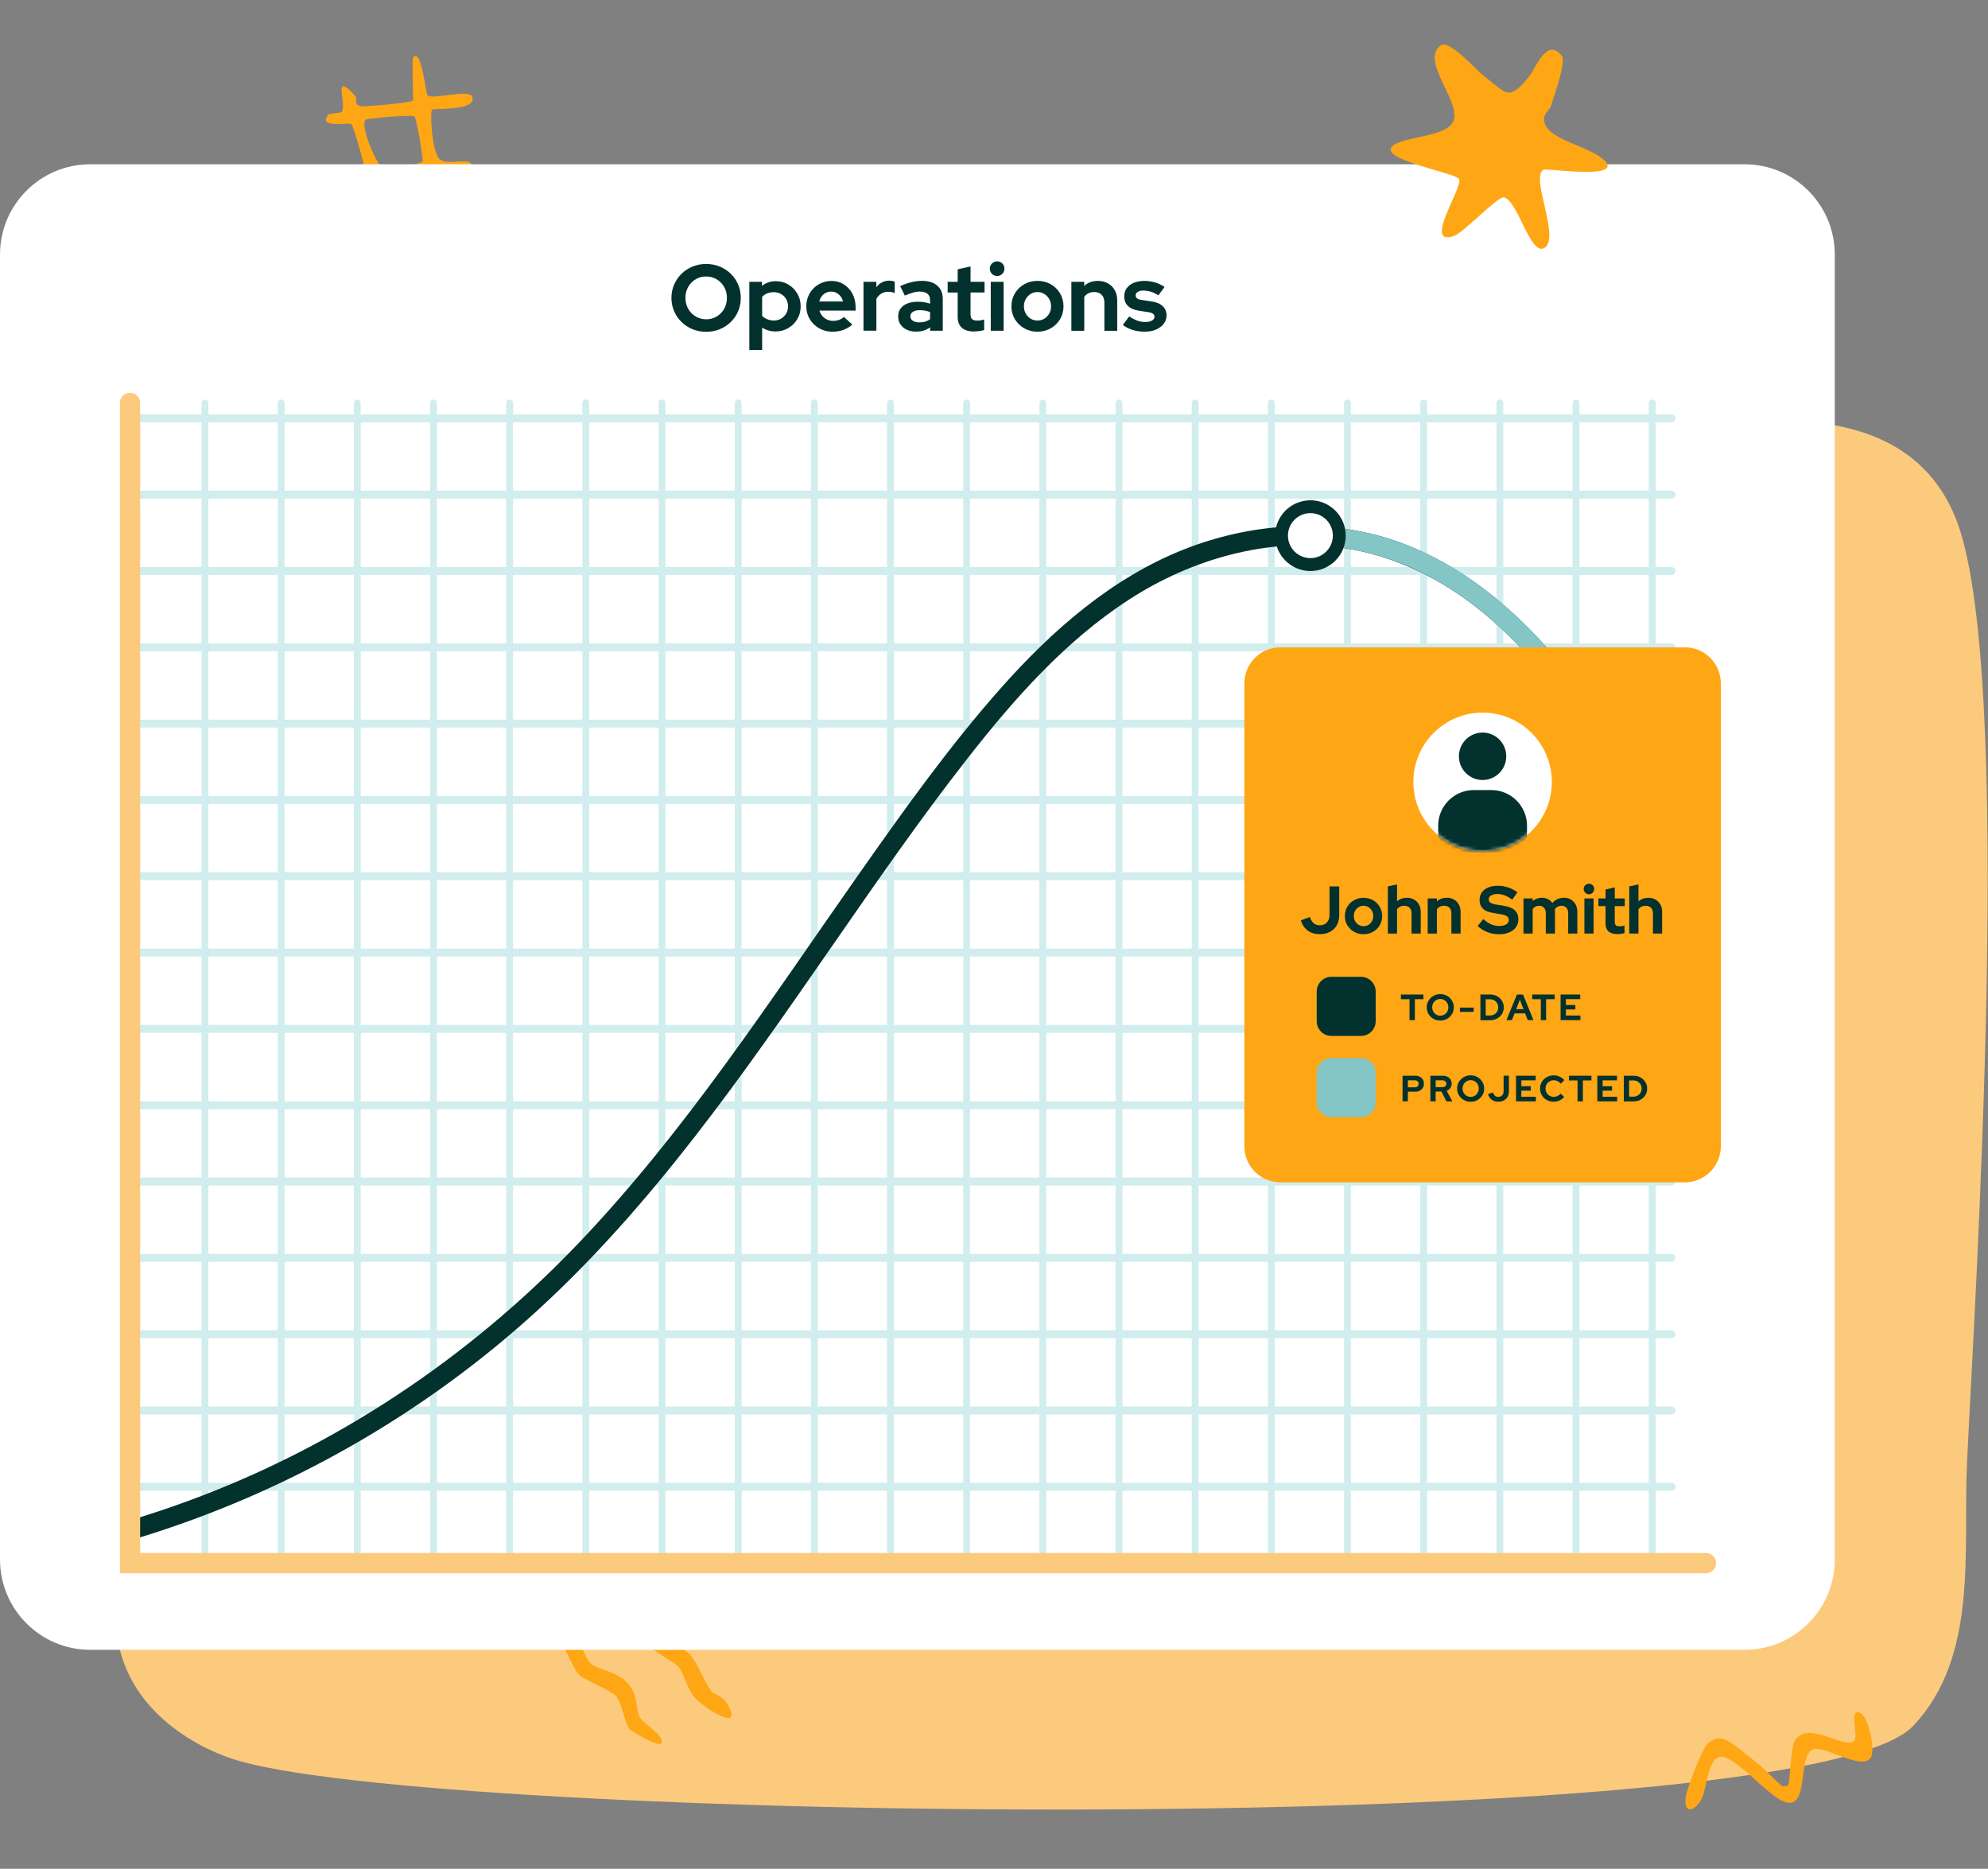 <svg width="549" height="516" viewBox="0 0 549 516" fill="none" xmlns="http://www.w3.org/2000/svg">
<rect x="0" y="0" width="549" height="516" fill="#808080" stroke="none"/>
<g clip-path="url(#clip0_2495_387)">
<path d="M539.86 142.55C526.45 110.5 487.63 114.89 459.2 118.48C410.32 124.66 144.1 317.01 110.81 343.1C-14.12 441.04 41.32 477.99 63.94 485.57C116.82 503.29 498.36 508.31 528.31 476.58C546.44 457.37 542.07 428.5 543.21 403.81C545.07 363.3 556.83 183.06 539.87 142.55H539.86Z" fill="#FCCA7C"/>
<path d="M142.722 436.085C143.063 436.234 145.003 439.097 146.458 440.004C147.913 440.912 149.103 440.092 149.828 440.567C152.059 442.031 153.141 445.985 154.444 447.491C154.797 447.901 156.792 447.749 157.858 449.166C160.121 452.169 160.628 456.199 163.043 459.202C164.457 460.958 171.129 461.42 174 465.551C176.278 468.831 175.425 471.75 176.712 474.185C177.707 476.067 183.173 478.83 182.743 481.2C182.429 482.922 174.216 477.982 173.905 477.498C172.043 474.571 171.948 470.437 170.041 468.237C168.766 466.77 160.649 463.503 159.787 462.328C156.579 457.943 154.233 449.72 150.117 444.769C147.663 441.819 143.278 442.259 141.936 437.53C141.701 436.703 141.456 435.538 142.723 436.095L142.722 436.085Z" fill="#FFA614"/>
<path d="M173.569 442.169C173.92 440.073 178.029 443.574 178.495 444.23C180.013 446.368 179.856 448.046 181.197 450.082C182.88 452.64 189.121 454.956 190.919 457.275C193.037 460.005 194.292 464.126 196.538 467.123C196.998 467.737 199.683 468.125 201.148 470.955C205.286 478.963 193.238 470.782 191.33 468.102C189.614 465.69 189.122 462.567 187.351 460.188C186.457 458.986 179.822 455.86 178.876 453.789C178.092 452.07 173.465 442.797 173.572 442.167L173.569 442.169Z" fill="#FFA614"/>
<path d="M174.935 419.94C174.967 419.987 175.785 419.392 176.028 419.645C178.183 421.897 182.669 424.004 183.718 426.408C183.808 426.613 183.671 430.639 182.761 430.767C182.038 424.462 175.988 426.613 173.261 422.441C171.778 420.169 171.028 417.116 169.725 414.709C169.108 413.568 168.204 414.968 167.484 413.019C165.931 408.805 170.419 410.045 170.717 410.698C171.878 413.242 173.511 417.942 174.933 419.937L174.935 419.94Z" fill="#FFA614"/>
</g>
<path d="M114.095 15.88C116.36 12.914 117.597 25.951 118.056 26.325C119.658 27.635 129.588 24.411 130.422 26.747C131.835 30.706 119.768 29.843 119.327 30.29C118.66 30.961 119.334 42.646 121.571 44.104C124.261 45.858 130 43.027 130.46 46.012C129.229 46.57 123.515 46.419 123.257 46.674C123.056 46.872 123.786 51.447 120.967 51.29C118.997 51.183 119.799 48.931 118.918 48.601C117.77 48.169 108.894 50.027 108.469 50.569C106.965 52.493 116.527 66.669 112.456 68.306C109.02 69.689 105.971 53.516 103.441 52.786C99.722 51.715 88.457 56.766 87.869 53.557C87.79 53.135 87.828 51.34 87.91 51.258C88.379 50.783 100.254 49.473 100.984 48.62C101.465 48.053 97.617 34.736 97.038 34.267C96.365 33.722 87.683 35.583 90.619 31.691C90.893 31.329 94.127 31.219 94.379 30.872C95.867 28.829 91.513 19.159 98.186 26.577C98.841 27.308 97.475 28.782 99.653 29.333C100.357 29.509 114.092 28.404 114.092 27.676C114.092 25.976 113.733 16.353 114.092 15.884L114.095 15.88ZM116.681 44.655C117.008 44.114 114.979 32.592 114.488 32.195C113.727 31.575 101.692 32.68 101.097 33.004C99.039 34.132 104.187 46.214 106.232 47.051C106.729 47.256 116.401 45.112 116.678 44.655H116.681Z" fill="#FFA614"/>
<g clip-path="url(#clip1_2495_387)">
<path d="M75.674 419.883C72.874 426.281 66.73 438.225 62.225 443.48C60.277 445.76 57.121 447.364 57.533 443.123C57.851 439.82 64.576 430.494 66.599 426.901C68.378 423.758 72.471 412.527 75.636 411.814C79.785 410.885 78.025 416.73 77.069 418.775C76.751 419.46 75.777 419.639 75.665 419.883H75.674Z" fill="#FFA614"/>
<path d="M481.784 45.361H24.903C11.149 45.361 0 56.53 0 70.309V430.588C0 444.367 11.149 455.536 24.903 455.536H481.784C495.538 455.536 506.688 444.367 506.688 430.588V70.309C506.688 56.53 495.538 45.361 481.784 45.361Z" fill="white"/>
<path d="M195.001 91.616C193.652 91.616 192.407 91.382 191.245 90.903C190.084 90.425 189.073 89.759 188.202 88.905C187.331 88.051 186.647 87.056 186.16 85.921C185.673 84.786 185.42 83.566 185.42 82.253C185.42 80.939 185.663 79.719 186.16 78.584C186.656 77.449 187.331 76.454 188.202 75.6C189.073 74.747 190.084 74.081 191.245 73.602C192.407 73.124 193.652 72.889 195.001 72.889C196.35 72.889 197.605 73.124 198.766 73.602C199.927 74.081 200.948 74.747 201.819 75.6C202.69 76.454 203.364 77.449 203.851 78.584C204.338 79.719 204.573 80.939 204.573 82.253C204.573 83.566 204.329 84.786 203.851 85.921C203.364 87.056 202.69 88.051 201.819 88.905C200.948 89.759 199.927 90.425 198.766 90.903C197.605 91.382 196.35 91.616 195.001 91.616ZM195.001 88.164C195.825 88.164 196.593 88.013 197.277 87.713C197.97 87.413 198.569 87 199.084 86.465C199.599 85.94 200.012 85.311 200.302 84.589C200.592 83.867 200.742 83.088 200.742 82.253C200.742 81.418 200.592 80.62 200.302 79.907C200.012 79.194 199.599 78.565 199.084 78.04C198.569 77.514 197.96 77.102 197.277 76.792C196.584 76.492 195.825 76.342 195.001 76.342C194.177 76.342 193.437 76.492 192.753 76.792C192.06 77.092 191.461 77.505 190.946 78.04C190.431 78.565 190.018 79.194 189.728 79.907C189.438 80.62 189.288 81.399 189.288 82.225C189.288 83.05 189.438 83.857 189.728 84.579C190.018 85.302 190.431 85.931 190.946 86.456C191.461 86.981 192.069 87.394 192.753 87.704C193.446 88.004 194.195 88.154 195.001 88.154V88.164Z" fill="#03312E"/>
<path d="M206.933 96.617V77.815H210.426V78.931C211.531 78.068 212.805 77.636 214.257 77.636C215.53 77.636 216.692 77.946 217.722 78.575C218.752 79.203 219.586 80.029 220.194 81.08C220.803 82.131 221.112 83.294 221.112 84.598C221.112 85.903 220.803 87.066 220.176 88.117C219.558 89.158 218.715 89.993 217.666 90.603C216.617 91.213 215.437 91.523 214.144 91.523C213.47 91.523 212.824 91.429 212.206 91.251C211.587 91.072 211.007 90.809 210.473 90.462V96.636H206.923L206.933 96.617ZM213.685 88.501C214.425 88.501 215.099 88.332 215.69 87.985C216.289 87.638 216.757 87.169 217.104 86.587C217.45 85.996 217.619 85.33 217.619 84.589C217.619 83.848 217.45 83.172 217.104 82.581C216.757 81.99 216.289 81.521 215.69 81.183C215.09 80.845 214.425 80.676 213.685 80.676C213.03 80.676 212.43 80.789 211.887 80.995C211.344 81.211 210.876 81.54 210.473 81.971V87.235C210.857 87.62 211.325 87.92 211.887 88.154C212.449 88.389 213.048 88.501 213.685 88.501Z" fill="#03312E"/>
<path d="M229.888 91.588C228.539 91.588 227.321 91.279 226.226 90.65C225.13 90.021 224.259 89.186 223.622 88.135C222.985 87.085 222.667 85.893 222.667 84.579C222.667 83.266 222.976 82.084 223.585 81.024C224.193 79.973 225.027 79.128 226.085 78.509C227.134 77.89 228.314 77.571 229.607 77.571C230.899 77.571 232.051 77.89 233.044 78.528C234.037 79.166 234.833 80.029 235.413 81.117C235.994 82.206 236.284 83.444 236.284 84.823V85.762H226.291C226.45 86.296 226.703 86.784 227.059 87.216C227.415 87.648 227.855 87.985 228.38 88.229C228.904 88.473 229.476 88.595 230.075 88.595C230.674 88.595 231.236 88.501 231.742 88.314C232.248 88.126 232.688 87.854 233.053 87.507L235.385 89.637C234.561 90.312 233.709 90.8 232.838 91.119C231.967 91.429 230.983 91.588 229.897 91.588H229.888ZM226.244 83.238H232.791C232.669 82.703 232.454 82.234 232.135 81.821C231.817 81.418 231.433 81.099 230.993 80.864C230.553 80.629 230.066 80.517 229.532 80.517C228.998 80.517 228.483 80.629 228.043 80.855C227.602 81.08 227.228 81.399 226.919 81.802C226.61 82.206 226.385 82.684 226.244 83.238Z" fill="#03312E"/>
<path d="M238.457 91.326V77.815H242.007V79.316C242.438 78.725 242.953 78.275 243.562 77.965C244.17 77.655 244.845 77.496 245.603 77.496C246.259 77.515 246.755 77.618 247.083 77.805V80.921C246.821 80.799 246.54 80.705 246.231 80.648C245.922 80.592 245.603 80.555 245.275 80.555C244.582 80.555 243.955 80.723 243.384 81.071C242.812 81.418 242.353 81.906 242.016 82.553V91.316H238.467L238.457 91.326Z" fill="#03312E"/>
<path d="M252.955 91.56C251.991 91.56 251.138 91.382 250.389 91.025C249.649 90.669 249.069 90.181 248.656 89.562C248.244 88.942 248.038 88.22 248.038 87.413C248.038 86.118 248.525 85.105 249.499 84.392C250.473 83.679 251.813 83.313 253.527 83.313C254.697 83.313 255.802 83.491 256.842 83.857V82.872C256.842 82.093 256.598 81.502 256.121 81.108C255.634 80.714 254.931 80.507 253.995 80.507C253.424 80.507 252.815 80.601 252.159 80.78C251.504 80.958 250.745 81.239 249.883 81.624L248.591 79.006C249.659 78.518 250.679 78.162 251.663 77.918C252.646 77.674 253.62 77.552 254.604 77.552C256.411 77.552 257.825 77.984 258.837 78.866C259.848 79.748 260.354 80.967 260.354 82.562V91.326H256.861V90.368C256.308 90.781 255.709 91.082 255.072 91.279C254.435 91.466 253.733 91.56 252.974 91.56H252.955ZM251.401 87.338C251.401 87.854 251.625 88.267 252.075 88.567C252.524 88.867 253.114 89.017 253.864 89.017C254.454 89.017 254.997 88.942 255.493 88.802C255.99 88.651 256.439 88.436 256.842 88.135V86.165C256.411 85.996 255.962 85.865 255.493 85.781C255.025 85.696 254.529 85.649 253.995 85.649C253.18 85.649 252.553 85.799 252.094 86.1C251.635 86.4 251.41 86.812 251.41 87.329L251.401 87.338Z" fill="#03312E"/>
<path d="M269.027 91.532C267.528 91.532 266.395 91.194 265.627 90.509C264.859 89.825 264.475 88.83 264.475 87.516V80.77H261.703V77.815H264.475V74.362L268.024 73.555V77.805H271.883V80.761H268.024V86.775C268.024 87.394 268.165 87.845 268.436 88.108C268.708 88.38 269.195 88.511 269.888 88.511C270.235 88.511 270.553 88.492 270.834 88.445C271.115 88.398 271.433 88.323 271.78 88.201V91.129C271.415 91.251 270.965 91.344 270.431 91.41C269.898 91.476 269.429 91.513 269.036 91.513L269.027 91.532Z" fill="#03312E"/>
<path d="M275.367 76.21C274.814 76.21 274.337 76.013 273.943 75.61C273.55 75.206 273.344 74.737 273.344 74.184C273.344 73.63 273.541 73.133 273.943 72.748C274.337 72.354 274.814 72.166 275.367 72.166C275.92 72.166 276.416 72.364 276.8 72.748C277.193 73.133 277.381 73.621 277.381 74.184C277.381 74.747 277.184 75.216 276.8 75.61C276.416 76.004 275.929 76.21 275.367 76.21ZM273.606 91.326V77.815H277.156V91.326H273.606Z" fill="#03312E"/>
<path d="M286.503 91.588C285.154 91.588 283.937 91.279 282.85 90.65C281.764 90.031 280.902 89.186 280.265 88.135C279.628 87.085 279.31 85.893 279.31 84.579C279.31 83.266 279.628 82.074 280.256 81.014C280.883 79.954 281.745 79.109 282.841 78.481C283.937 77.862 285.154 77.552 286.503 77.552C287.851 77.552 289.069 77.862 290.165 78.481C291.261 79.1 292.122 79.945 292.75 81.014C293.377 82.074 293.696 83.266 293.696 84.579C293.696 85.893 293.377 87.075 292.75 88.135C292.122 89.196 291.261 90.031 290.174 90.65C289.088 91.269 287.861 91.588 286.503 91.588ZM286.503 88.501C287.205 88.501 287.842 88.332 288.404 87.985C288.966 87.638 289.416 87.169 289.753 86.569C290.09 85.968 290.258 85.311 290.258 84.589C290.258 83.866 290.09 83.181 289.753 82.59C289.416 81.999 288.966 81.53 288.404 81.174C287.842 80.817 287.205 80.639 286.503 80.639C285.8 80.639 285.182 80.817 284.611 81.174C284.04 81.53 283.59 81.999 283.262 82.59C282.935 83.181 282.766 83.848 282.766 84.589C282.766 85.33 282.925 85.978 283.262 86.569C283.59 87.169 284.04 87.638 284.611 87.985C285.182 88.332 285.81 88.501 286.503 88.501Z" fill="#03312E"/>
<path d="M295.868 91.326V77.815H299.418V78.931C300.439 78.012 301.694 77.561 303.202 77.561C304.251 77.561 305.178 77.787 305.983 78.246C306.789 78.706 307.407 79.335 307.856 80.142C308.306 80.949 308.531 81.887 308.531 82.957V91.335H304.981V83.482C304.981 82.6 304.728 81.906 304.232 81.399C303.735 80.892 303.052 80.63 302.19 80.63C301.581 80.63 301.048 80.742 300.589 80.977C300.12 81.211 299.736 81.54 299.427 81.971V91.335H295.878L295.868 91.326Z" fill="#03312E"/>
<path d="M316.267 91.588C315.021 91.588 313.878 91.429 312.82 91.11C311.771 90.791 310.853 90.331 310.076 89.721L311.837 87.366C312.614 87.882 313.363 88.276 314.075 88.53C314.787 88.783 315.499 88.914 316.21 88.914C317.006 88.914 317.634 88.783 318.112 88.511C318.589 88.239 318.823 87.892 318.823 87.46C318.823 87.113 318.692 86.841 318.421 86.634C318.149 86.428 317.728 86.278 317.138 86.193L314.553 85.799C313.204 85.593 312.193 85.152 311.5 84.486C310.806 83.82 310.46 82.947 310.46 81.849C310.46 80.967 310.685 80.207 311.144 79.579C311.603 78.95 312.249 78.453 313.082 78.096C313.916 77.74 314.918 77.561 316.07 77.561C317.053 77.561 318.018 77.702 318.955 77.974C319.891 78.246 320.781 78.678 321.605 79.241L319.9 81.549C319.161 81.08 318.449 80.742 317.774 80.536C317.1 80.329 316.416 80.226 315.733 80.226C315.096 80.226 314.581 80.348 314.197 80.592C313.803 80.836 313.616 81.155 313.616 81.549C313.616 81.915 313.757 82.197 314.028 82.403C314.3 82.609 314.777 82.759 315.452 82.844L318.037 83.238C319.367 83.426 320.378 83.857 321.09 84.523C321.792 85.189 322.148 86.053 322.148 87.103C322.148 87.967 321.886 88.736 321.371 89.402C320.856 90.068 320.153 90.594 319.273 90.988C318.393 91.382 317.381 91.57 316.248 91.57L316.267 91.588Z" fill="#03312E"/>
<path d="M35.571 111.254V431.602" stroke="#D1EDED" stroke-width="1.89" stroke-miterlimit="10" stroke-linecap="round"/>
<path d="M56.606 111.254V431.602" stroke="#D1EDED" stroke-width="1.89" stroke-miterlimit="10" stroke-linecap="round"/>
<path d="M77.641 111.254V431.602" stroke="#D1EDED" stroke-width="1.89" stroke-miterlimit="10" stroke-linecap="round"/>
<path d="M98.676 111.254V431.602" stroke="#D1EDED" stroke-width="1.89" stroke-miterlimit="10" stroke-linecap="round"/>
<path d="M119.711 111.254V431.602" stroke="#D1EDED" stroke-width="1.89" stroke-miterlimit="10" stroke-linecap="round"/>
<path d="M140.746 111.254V431.602" stroke="#D1EDED" stroke-width="1.89" stroke-miterlimit="10" stroke-linecap="round"/>
<path d="M161.781 111.254V431.602" stroke="#D1EDED" stroke-width="1.89" stroke-miterlimit="10" stroke-linecap="round"/>
<path d="M182.816 111.254V431.602" stroke="#D1EDED" stroke-width="1.89" stroke-miterlimit="10" stroke-linecap="round"/>
<path d="M203.852 111.254V431.602" stroke="#D1EDED" stroke-width="1.89" stroke-miterlimit="10" stroke-linecap="round"/>
<path d="M224.886 111.254V431.602" stroke="#D1EDED" stroke-width="1.89" stroke-miterlimit="10" stroke-linecap="round"/>
<path d="M245.912 111.254V431.602" stroke="#D1EDED" stroke-width="1.89" stroke-miterlimit="10" stroke-linecap="round"/>
<path d="M266.947 111.254V431.602" stroke="#D1EDED" stroke-width="1.89" stroke-miterlimit="10" stroke-linecap="round"/>
<path d="M287.982 111.254V431.602" stroke="#D1EDED" stroke-width="1.89" stroke-miterlimit="10" stroke-linecap="round"/>
<path d="M309.018 111.254V431.602" stroke="#D1EDED" stroke-width="1.89" stroke-miterlimit="10" stroke-linecap="round"/>
<path d="M330.053 111.254V431.602" stroke="#D1EDED" stroke-width="1.89" stroke-miterlimit="10" stroke-linecap="round"/>
<path d="M351.088 111.254V431.602" stroke="#D1EDED" stroke-width="1.89" stroke-miterlimit="10" stroke-linecap="round"/>
<path d="M372.123 111.254V431.602" stroke="#D1EDED" stroke-width="1.89" stroke-miterlimit="10" stroke-linecap="round"/>
<path d="M393.158 111.254V431.602" stroke="#D1EDED" stroke-width="1.89" stroke-miterlimit="10" stroke-linecap="round"/>
<path d="M414.193 111.254V431.602" stroke="#D1EDED" stroke-width="1.89" stroke-miterlimit="10" stroke-linecap="round"/>
<path d="M435.228 111.254V431.602" stroke="#D1EDED" stroke-width="1.89" stroke-miterlimit="10" stroke-linecap="round"/>
<path d="M456.263 111.254V431.602" stroke="#D1EDED" stroke-width="1.89" stroke-miterlimit="10" stroke-linecap="round"/>
<path d="M35.908 431.602H461.602" stroke="#D1EDED" stroke-width="2.18" stroke-miterlimit="10" stroke-linecap="round"/>
<path d="M35.908 410.529H461.602" stroke="#D1EDED" stroke-width="2.18" stroke-miterlimit="10" stroke-linecap="round"/>
<path d="M35.908 389.465H461.602" stroke="#D1EDED" stroke-width="2.18" stroke-miterlimit="10" stroke-linecap="round"/>
<path d="M35.908 368.392H461.602" stroke="#D1EDED" stroke-width="2.18" stroke-miterlimit="10" stroke-linecap="round"/>
<path d="M35.908 347.318H461.602" stroke="#D1EDED" stroke-width="2.18" stroke-miterlimit="10" stroke-linecap="round"/>
<path d="M35.908 326.245H461.602" stroke="#D1EDED" stroke-width="2.18" stroke-miterlimit="10" stroke-linecap="round"/>
<path d="M35.908 305.172H461.602" stroke="#D1EDED" stroke-width="2.18" stroke-miterlimit="10" stroke-linecap="round"/>
<path d="M35.908 284.099H461.602" stroke="#D1EDED" stroke-width="2.18" stroke-miterlimit="10" stroke-linecap="round"/>
<path d="M35.908 263.026H461.602" stroke="#D1EDED" stroke-width="2.18" stroke-miterlimit="10" stroke-linecap="round"/>
<path d="M35.908 241.953H461.602" stroke="#D1EDED" stroke-width="2.18" stroke-miterlimit="10" stroke-linecap="round"/>
<path d="M35.908 220.88H461.602" stroke="#D1EDED" stroke-width="2.18" stroke-miterlimit="10" stroke-linecap="round"/>
<path d="M35.908 199.806H461.602" stroke="#D1EDED" stroke-width="2.18" stroke-miterlimit="10" stroke-linecap="round"/>
<path d="M35.908 178.733H461.602" stroke="#D1EDED" stroke-width="2.18" stroke-miterlimit="10" stroke-linecap="round"/>
<path d="M35.908 157.66H461.602" stroke="#D1EDED" stroke-width="2.18" stroke-miterlimit="10" stroke-linecap="round"/>
<path d="M35.908 136.587H461.602" stroke="#D1EDED" stroke-width="2.18" stroke-miterlimit="10" stroke-linecap="round"/>
<path d="M35.908 115.514H461.602" stroke="#D1EDED" stroke-width="2.18" stroke-miterlimit="10" stroke-linecap="round"/>
<path d="M38.277 424.621C79.252 412.095 117.304 390.403 148.894 361.392C180.55 332.316 205.172 296.718 229.551 261.571C241.773 243.942 253.985 226.274 267.21 209.376C280.05 192.966 294.173 176.979 311.78 165.56C329.022 154.376 350.123 148.315 370.699 151.261C385.216 153.344 398.581 160.062 409.819 169.369C420.168 177.945 428.86 188.341 436.586 199.29C442.365 207.472 447.375 216.198 453.266 224.295C454.24 225.636 455.252 226.969 456.376 228.198C458.689 230.731 462.445 226.959 460.131 224.435C458.792 222.962 458.53 222.559 457.434 221.03C456.273 219.397 455.168 217.736 454.072 216.057C451.206 211.685 448.415 207.275 445.512 202.931C438.15 191.916 430.124 181.229 420.618 171.959C410.1 161.704 397.7 153.231 383.633 148.775C365.258 142.958 344.869 144.646 327.065 151.655C307.163 159.49 290.624 173.976 276.566 189.805C262.368 205.774 249.883 223.3 237.596 240.761C212.786 276.039 189.213 312.556 159.262 343.79C129.264 375.081 92.588 399.523 51.885 414.46C46.931 416.28 41.92 417.95 36.872 419.498C33.613 420.493 34.999 425.634 38.287 424.63L38.277 424.621Z" fill="#03312E"/>
<path d="M360.594 150.576C363.329 150.576 366.073 150.726 368.798 151.017C371.055 151.261 373.631 151.693 376.15 152.265C378.669 152.837 381.095 153.513 383.511 154.329C385.928 155.145 388.138 156.018 390.217 156.966C394.666 158.992 398.918 161.441 402.954 164.2C406.991 166.958 410.213 169.557 413.884 172.916C417.555 176.275 420.693 179.512 423.84 183.058C425.357 184.766 426.837 186.511 428.279 188.285C428.991 189.157 429.693 190.03 430.377 190.912C431.154 191.897 431.295 192.084 432.138 193.192C436.942 199.553 441.363 206.196 445.69 212.895C448.808 217.708 451.796 222.709 455.458 227.138C455.758 227.494 456.057 227.851 456.376 228.188C458.698 230.712 462.445 226.941 460.131 224.426C459.804 224.069 459.485 223.704 459.185 223.328C459.026 223.141 458.876 222.944 458.726 222.756C458.652 222.662 458.586 222.568 458.511 222.474C458.539 222.503 458.876 222.962 458.558 222.531C457.818 221.536 457.097 220.532 456.394 219.51C454.671 216.995 453.023 214.434 451.375 211.882C447.085 205.239 442.749 198.615 438.047 192.244C432.447 184.682 426.396 177.42 419.578 170.927C412.404 164.096 404.369 158.035 395.499 153.597C385.9 148.794 375.476 145.941 364.752 145.35C363.366 145.275 361.98 145.238 360.603 145.238C357.185 145.238 357.175 150.557 360.603 150.567L360.594 150.576Z" fill="#84C5C5"/>
<path d="M361.877 155.887C366.279 155.887 369.847 152.312 369.847 147.902C369.847 143.493 366.279 139.918 361.877 139.918C357.475 139.918 353.907 143.493 353.907 147.902C353.907 152.312 357.475 155.887 361.877 155.887Z" fill="white"/>
<path d="M361.877 141.682C365.295 141.682 368.077 144.468 368.077 147.893C368.077 151.317 365.295 154.104 361.877 154.104C358.459 154.104 355.677 151.317 355.677 147.893C355.677 144.468 358.459 141.682 361.877 141.682ZM361.877 138.135C356.492 138.135 352.127 142.507 352.127 147.902C352.127 153.297 356.492 157.669 361.877 157.669C367.262 157.669 371.627 153.297 371.627 147.902C371.627 142.507 367.262 138.135 361.877 138.135Z" fill="#03312E"/>
<path d="M35.908 111.254V431.602H471.117" stroke="#FCCA7C" stroke-width="5.6" stroke-miterlimit="10" stroke-linecap="round"/>
<path d="M465.264 178.733H353.598C348.099 178.733 343.642 183.199 343.642 188.707V316.497C343.642 322.005 348.099 326.47 353.598 326.47H465.264C470.762 326.47 475.219 322.005 475.219 316.497V188.707C475.219 183.199 470.762 178.733 465.264 178.733Z" fill="#FFA614"/>
<path d="M409.426 235.075C419.988 235.075 428.551 226.497 428.551 215.916C428.551 205.335 419.988 196.757 409.426 196.757C398.864 196.757 390.302 205.335 390.302 215.916C390.302 226.497 398.864 235.075 409.426 235.075Z" fill="white"/>
<mask id="mask0_2495_387" style="mask-type:luminance" maskUnits="userSpaceOnUse" x="390" y="196" width="39" height="40">
<path d="M409.426 235.075C419.988 235.075 428.551 226.497 428.551 215.916C428.551 205.335 419.988 196.757 409.426 196.757C398.864 196.757 390.302 205.335 390.302 215.916C390.302 226.497 398.864 235.075 409.426 235.075Z" fill="white"/>
</mask>
<g mask="url(#mask0_2495_387)">
<path d="M409.426 215.372C413.036 215.372 415.963 212.44 415.963 208.823C415.963 205.206 413.036 202.274 409.426 202.274C405.816 202.274 402.889 205.206 402.889 208.823C402.889 212.44 405.816 215.372 409.426 215.372Z" fill="#03312E"/>
<path d="M411.852 218.149H407C401.564 218.149 397.157 222.564 397.157 228.01V242.084C397.157 247.53 401.564 251.945 407 251.945H411.852C417.288 251.945 421.695 247.53 421.695 242.084V228.01C421.695 222.564 417.288 218.149 411.852 218.149Z" fill="#03312E"/>
</g>
<path d="M364.481 257.95C363.179 257.95 362.083 257.621 361.175 256.965C360.276 256.308 359.62 255.37 359.227 254.14L361.718 253.193C361.989 253.99 362.355 254.572 362.804 254.938C363.254 255.313 363.816 255.492 364.481 255.492C365.286 255.492 365.932 255.229 366.419 254.713C366.906 254.187 367.15 253.502 367.15 252.63V244.749H369.838V252.705C369.838 253.756 369.613 254.675 369.173 255.463C368.733 256.252 368.105 256.861 367.3 257.293C366.494 257.725 365.558 257.94 364.481 257.94V257.95Z" fill="#03312E"/>
<path d="M376.544 257.95C375.579 257.95 374.708 257.725 373.931 257.284C373.153 256.833 372.535 256.233 372.076 255.482C371.617 254.722 371.393 253.878 371.393 252.93C371.393 251.983 371.617 251.138 372.067 250.378C372.516 249.618 373.135 249.008 373.921 248.567C374.708 248.126 375.579 247.901 376.544 247.901C377.508 247.901 378.379 248.126 379.166 248.567C379.953 249.008 380.571 249.618 381.02 250.378C381.47 251.138 381.695 251.992 381.695 252.93C381.695 253.868 381.47 254.722 381.02 255.482C380.571 256.242 379.953 256.843 379.175 257.284C378.398 257.734 377.518 257.95 376.544 257.95ZM376.544 255.736C377.049 255.736 377.508 255.614 377.911 255.36C378.314 255.116 378.632 254.779 378.876 254.347C379.119 253.915 379.241 253.446 379.241 252.921C379.241 252.395 379.119 251.907 378.876 251.485C378.632 251.063 378.314 250.725 377.911 250.472C377.508 250.219 377.049 250.087 376.544 250.087C376.038 250.087 375.598 250.219 375.186 250.472C374.774 250.725 374.455 251.063 374.221 251.485C373.987 251.907 373.865 252.386 373.865 252.921C373.865 253.456 373.987 253.915 374.221 254.347C374.455 254.779 374.774 255.116 375.186 255.36C375.598 255.604 376.047 255.736 376.544 255.736Z" fill="#03312E"/>
<path d="M383.268 257.762V244.749L385.806 244.195V248.877C386.537 248.22 387.436 247.892 388.513 247.892C389.271 247.892 389.936 248.051 390.508 248.389C391.079 248.717 391.528 249.168 391.856 249.75C392.184 250.331 392.343 250.997 392.343 251.767V257.772H389.805V252.142C389.805 251.513 389.627 251.007 389.262 250.641C388.906 250.275 388.41 250.097 387.792 250.097C387.361 250.097 386.977 250.181 386.64 250.35C386.302 250.519 386.031 250.753 385.806 251.063V257.772H383.268V257.762Z" fill="#03312E"/>
<path d="M394.273 257.762V248.07H396.811V248.867C397.541 248.211 398.44 247.882 399.517 247.882C400.276 247.882 400.941 248.042 401.512 248.38C402.084 248.708 402.533 249.158 402.861 249.74C403.189 250.322 403.348 250.988 403.348 251.757V257.762H400.81V252.133C400.81 251.504 400.632 250.997 400.267 250.631C399.911 250.265 399.414 250.087 398.796 250.087C398.365 250.087 397.981 250.172 397.644 250.341C397.307 250.509 397.036 250.744 396.811 251.054V257.762H394.273Z" fill="#03312E"/>
<path d="M413.819 257.95C412.77 257.95 411.739 257.753 410.737 257.368C409.735 256.974 408.845 256.42 408.068 255.707L409.604 253.775C410.363 254.431 411.084 254.91 411.786 255.219C412.489 255.52 413.229 255.679 414.006 255.679C414.549 255.679 415.017 255.614 415.42 255.482C415.823 255.351 416.123 255.163 416.338 254.919C416.553 254.675 416.666 254.375 416.666 254.047C416.666 253.596 416.507 253.259 416.188 253.015C415.87 252.771 415.317 252.583 414.54 252.452L411.964 252.001C410.859 251.814 410.026 251.429 409.454 250.828C408.874 250.237 408.593 249.468 408.593 248.52C408.593 247.713 408.799 247.019 409.211 246.419C409.623 245.828 410.213 245.368 410.971 245.049C411.73 244.73 412.639 244.57 413.687 244.57C414.643 244.57 415.589 244.73 416.535 245.058C417.481 245.387 418.323 245.828 419.054 246.4L417.602 248.408C416.244 247.366 414.877 246.841 413.5 246.841C413.013 246.841 412.601 246.907 412.236 247.029C411.88 247.151 411.599 247.319 411.412 247.535C411.215 247.751 411.121 248.004 411.121 248.305C411.121 248.699 411.262 249.008 411.552 249.224C411.842 249.44 412.311 249.609 412.985 249.721L415.439 250.134C416.741 250.341 417.705 250.753 418.352 251.373C418.998 251.983 419.316 252.799 419.316 253.803C419.316 254.647 419.091 255.379 418.651 256.008C418.211 256.636 417.574 257.115 416.75 257.462C415.926 257.809 414.961 257.969 413.847 257.969L413.819 257.95Z" fill="#03312E"/>
<path d="M420.721 257.762V248.07H423.259V248.811C423.952 248.192 424.795 247.882 425.788 247.882C426.415 247.882 426.987 248.014 427.474 248.267C427.961 248.52 428.373 248.877 428.7 249.337C429.094 248.867 429.562 248.502 430.105 248.258C430.639 248.014 431.238 247.882 431.894 247.882C432.625 247.882 433.261 248.042 433.814 248.38C434.367 248.708 434.797 249.158 435.116 249.74C435.434 250.322 435.594 250.988 435.594 251.757V257.762H433.065V252.133C433.065 251.504 432.896 250.997 432.559 250.631C432.222 250.265 431.782 250.087 431.22 250.087C430.836 250.087 430.489 250.172 430.171 250.331C429.852 250.491 429.59 250.735 429.365 251.054C429.375 251.166 429.393 251.279 429.403 251.391C429.412 251.504 429.422 251.626 429.422 251.767V257.771H426.883V252.142C426.883 251.513 426.715 251.007 426.387 250.641C426.059 250.275 425.619 250.097 425.057 250.097C424.673 250.097 424.327 250.172 424.027 250.322C423.727 250.472 423.465 250.697 423.259 250.988V257.771H420.721V257.762Z" fill="#03312E"/>
<path d="M438.797 246.916C438.403 246.916 438.057 246.775 437.776 246.484C437.495 246.203 437.345 245.856 437.345 245.462C437.345 245.068 437.485 244.711 437.776 244.43C438.057 244.148 438.403 244.007 438.797 244.007C439.19 244.007 439.546 244.148 439.827 244.43C440.108 244.711 440.248 245.049 440.248 245.462C440.248 245.874 440.108 246.203 439.827 246.484C439.546 246.766 439.209 246.916 438.797 246.916ZM437.542 257.762V248.07H440.08V257.762H437.542Z" fill="#03312E"/>
<path d="M446.654 257.912C445.577 257.912 444.762 257.668 444.21 257.18C443.657 256.693 443.386 255.97 443.386 255.032V250.2H441.4V248.079H443.386V245.602L445.924 245.03V248.079H448.687V250.2H445.924V254.516C445.924 254.966 446.027 255.285 446.223 255.473C446.42 255.67 446.767 255.764 447.263 255.764C447.507 255.764 447.741 255.745 447.937 255.717C448.143 255.689 448.368 255.623 448.612 255.538V257.64C448.349 257.725 448.031 257.8 447.647 257.847C447.263 257.893 446.926 257.922 446.645 257.922L446.654 257.912Z" fill="#03312E"/>
<path d="M449.932 257.762V244.749L452.47 244.195V248.877C453.201 248.22 454.1 247.892 455.177 247.892C455.936 247.892 456.601 248.051 457.172 248.389C457.743 248.717 458.193 249.168 458.521 249.75C458.848 250.331 459.008 250.997 459.008 251.767V257.772H456.47V252.142C456.47 251.513 456.292 251.007 455.926 250.641C455.57 250.275 455.074 250.097 454.456 250.097C454.025 250.097 453.641 250.181 453.304 250.35C452.967 250.519 452.695 250.753 452.47 251.063V257.772H449.932V257.762Z" fill="#03312E"/>
<path d="M389.252 281.678V275.899H386.874V274.604H393.092V275.899H390.723V281.678H389.262H389.252Z" fill="#03312E"/>
<path d="M397.738 281.791C397.213 281.791 396.726 281.697 396.277 281.509C395.827 281.322 395.434 281.068 395.087 280.731C394.75 280.393 394.478 280.008 394.291 279.567C394.094 279.126 394.001 278.648 394.001 278.141C394.001 277.634 394.094 277.156 394.291 276.715C394.478 276.274 394.75 275.889 395.087 275.551C395.424 275.214 395.827 274.96 396.277 274.773C396.726 274.585 397.213 274.491 397.738 274.491C398.262 274.491 398.749 274.585 399.208 274.773C399.667 274.96 400.06 275.214 400.397 275.551C400.735 275.889 400.997 276.274 401.193 276.715C401.39 277.156 401.474 277.634 401.474 278.141C401.474 278.648 401.381 279.126 401.193 279.567C401.006 280.008 400.744 280.393 400.397 280.731C400.06 281.068 399.658 281.322 399.208 281.509C398.758 281.697 398.262 281.791 397.738 281.791ZM397.738 280.449C398.056 280.449 398.356 280.393 398.627 280.271C398.899 280.149 399.133 279.989 399.33 279.783C399.536 279.577 399.686 279.333 399.807 279.051C399.929 278.77 399.976 278.469 399.976 278.141C399.976 277.813 399.92 277.503 399.807 277.231C399.695 276.949 399.536 276.705 399.33 276.499C399.124 276.293 398.89 276.133 398.627 276.011C398.356 275.899 398.065 275.833 397.738 275.833C397.41 275.833 397.129 275.889 396.857 276.011C396.586 276.133 396.351 276.293 396.155 276.499C395.958 276.705 395.799 276.949 395.677 277.231C395.565 277.512 395.509 277.813 395.509 278.132C395.509 278.451 395.565 278.77 395.677 279.051C395.79 279.333 395.949 279.577 396.155 279.783C396.361 279.989 396.595 280.149 396.857 280.271C397.119 280.393 397.419 280.449 397.738 280.449Z" fill="#03312E"/>
<path d="M403.17 279.389V278.216H406.963V279.389H403.17Z" fill="#03312E"/>
<path d="M408.826 281.678V274.604H411.542C412.076 274.604 412.563 274.698 413.013 274.876C413.462 275.054 413.856 275.307 414.193 275.626C414.53 275.945 414.792 276.33 414.989 276.762C415.186 277.193 415.279 277.662 415.279 278.16C415.279 278.657 415.186 279.126 414.998 279.558C414.811 279.98 414.549 280.355 414.202 280.674C413.865 280.993 413.462 281.247 413.013 281.425C412.563 281.603 412.067 281.697 411.542 281.697H408.826V281.678ZM410.287 280.383H411.514C411.833 280.383 412.123 280.327 412.395 280.215C412.666 280.102 412.91 279.942 413.106 279.745C413.313 279.548 413.472 279.304 413.584 279.042C413.697 278.77 413.753 278.479 413.753 278.16C413.753 277.841 413.697 277.55 413.584 277.278C413.472 277.006 413.313 276.771 413.106 276.565C412.9 276.358 412.666 276.208 412.395 276.086C412.123 275.964 411.823 275.917 411.514 275.917H410.287V280.383Z" fill="#03312E"/>
<path d="M416.01 281.678L418.913 274.604H420.599L423.474 281.678H421.891L421.17 279.82H418.258L417.527 281.678H416H416.01ZM418.707 278.648H420.73L419.719 276.039L418.707 278.648Z" fill="#03312E"/>
<path d="M425.507 281.678V275.899H423.128V274.604H429.346V275.899H426.977V281.678H425.516H425.507Z" fill="#03312E"/>
<path d="M430.967 281.678V274.604H436.399V275.88H432.437V277.494H435.05V278.723H432.437V280.402H436.446V281.678H430.976H430.967Z" fill="#03312E"/>
<path d="M375.85 269.716H367.674C365.435 269.716 363.619 271.534 363.619 273.778V281.969C363.619 284.213 365.435 286.032 367.674 286.032H375.85C378.09 286.032 379.906 284.213 379.906 281.969V273.778C379.906 271.534 378.09 269.716 375.85 269.716Z" fill="#03312E"/>
<path d="M387.323 304.102V297.028H390.863C391.332 297.028 391.734 297.122 392.09 297.31C392.446 297.497 392.718 297.76 392.924 298.088C393.13 298.417 393.224 298.811 393.224 299.242C393.224 299.674 393.121 300.03 392.924 300.368C392.718 300.697 392.446 300.959 392.09 301.147C391.734 301.335 391.322 301.428 390.873 301.428H388.794V304.093H387.333L387.323 304.102ZM388.794 300.218H390.714C391.032 300.218 391.285 300.134 391.472 299.955C391.66 299.777 391.763 299.552 391.763 299.261C391.763 298.97 391.669 298.726 391.472 298.557C391.276 298.379 391.023 298.295 390.714 298.295H388.794V300.228V300.218Z" fill="#03312E"/>
<path d="M395.003 304.102V297.028H398.459C398.936 297.028 399.358 297.122 399.723 297.31C400.088 297.497 400.379 297.751 400.585 298.079C400.791 298.407 400.894 298.792 400.894 299.224C400.894 299.655 400.772 300.068 400.519 300.415C400.266 300.762 399.939 301.016 399.517 301.185L401.081 304.102H399.442L398.056 301.391H396.464V304.102H395.003ZM396.473 300.19H398.328C398.655 300.19 398.918 300.106 399.124 299.927C399.33 299.749 399.423 299.524 399.423 299.242C399.423 298.961 399.32 298.726 399.124 298.557C398.927 298.379 398.665 298.295 398.328 298.295H396.473V300.199V300.19Z" fill="#03312E"/>
<path d="M406.129 304.215C405.605 304.215 405.118 304.121 404.668 303.934C404.219 303.746 403.826 303.493 403.479 303.155C403.142 302.817 402.87 302.432 402.683 301.991C402.486 301.55 402.393 301.072 402.393 300.565C402.393 300.059 402.486 299.58 402.683 299.139C402.87 298.698 403.142 298.314 403.479 297.976C403.816 297.638 404.219 297.385 404.668 297.197C405.118 297.009 405.605 296.916 406.129 296.916C406.654 296.916 407.141 297.009 407.6 297.197C408.059 297.385 408.452 297.638 408.789 297.976C409.126 298.314 409.389 298.698 409.585 299.139C409.782 299.58 409.866 300.059 409.866 300.565C409.866 301.072 409.773 301.55 409.585 301.991C409.398 302.432 409.136 302.817 408.789 303.155C408.452 303.493 408.049 303.746 407.6 303.934C407.15 304.121 406.654 304.215 406.129 304.215ZM406.129 302.864C406.448 302.864 406.748 302.808 407.019 302.686C407.291 302.564 407.525 302.404 407.722 302.198C407.928 301.991 408.078 301.748 408.199 301.466C408.321 301.185 408.368 300.884 408.368 300.556C408.368 300.228 408.312 299.918 408.199 299.646C408.087 299.364 407.928 299.12 407.722 298.914C407.516 298.708 407.281 298.548 407.019 298.426C406.748 298.314 406.457 298.248 406.129 298.248C405.802 298.248 405.521 298.304 405.249 298.426C404.977 298.548 404.743 298.708 404.547 298.914C404.35 299.12 404.191 299.364 404.069 299.646C403.957 299.927 403.9 300.228 403.9 300.547C403.9 300.866 403.957 301.185 404.069 301.466C404.181 301.748 404.341 301.991 404.547 302.198C404.753 302.404 404.987 302.564 405.249 302.686C405.511 302.808 405.811 302.864 406.129 302.864Z" fill="#03312E"/>
<path d="M413.781 304.206C413.079 304.206 412.479 304.028 411.983 303.671C411.487 303.314 411.14 302.798 410.925 302.132L412.273 301.616C412.423 302.048 412.62 302.367 412.863 302.564C413.107 302.77 413.416 302.864 413.772 302.864C414.212 302.864 414.558 302.723 414.83 302.442C415.092 302.16 415.233 301.785 415.233 301.307V297.019H416.694V301.344C416.694 301.916 416.572 302.414 416.328 302.845C416.085 303.277 415.748 303.605 415.308 303.84C414.867 304.074 414.362 304.196 413.772 304.196L413.781 304.206Z" fill="#03312E"/>
<path d="M418.66 304.102V297.028H424.092V298.304H420.131V299.918H422.744V301.147H420.131V302.826H424.139V304.102H418.67H418.66Z" fill="#03312E"/>
<path d="M429.047 304.206C428.522 304.206 428.035 304.112 427.576 303.924C427.118 303.737 426.724 303.483 426.378 303.155C426.041 302.826 425.769 302.442 425.582 302.001C425.385 301.56 425.291 301.081 425.291 300.575C425.291 300.068 425.385 299.58 425.582 299.13C425.769 298.689 426.04 298.304 426.387 297.976C426.734 297.647 427.127 297.385 427.586 297.206C428.045 297.019 428.532 296.925 429.056 296.925C429.45 296.925 429.824 296.981 430.189 297.084C430.555 297.197 430.892 297.347 431.201 297.544C431.51 297.741 431.782 297.976 432.006 298.248L431.014 299.233C430.761 298.914 430.461 298.679 430.133 298.51C429.796 298.351 429.44 298.266 429.056 298.266C428.738 298.266 428.447 298.323 428.167 298.445C427.895 298.567 427.651 298.726 427.445 298.933C427.249 299.139 427.089 299.383 426.968 299.665C426.855 299.946 426.799 300.246 426.799 300.575C426.799 300.903 426.855 301.203 426.968 301.475C427.08 301.747 427.239 302.001 427.455 302.207C427.661 302.414 427.904 302.573 428.185 302.686C428.466 302.798 428.766 302.855 429.103 302.855C429.468 302.855 429.815 302.78 430.143 302.62C430.461 302.46 430.751 302.245 431.004 301.954L431.96 302.901C431.735 303.174 431.473 303.408 431.163 303.596C430.854 303.793 430.517 303.943 430.161 304.046C429.805 304.149 429.431 304.206 429.056 304.206H429.047Z" fill="#03312E"/>
<path d="M435.65 304.102V298.323H433.271V297.028H439.49V298.323H437.12V304.102H435.659H435.65Z" fill="#03312E"/>
<path d="M441.11 304.102V297.028H446.542V298.304H442.58V299.918H445.193V301.147H442.58V302.826H446.589V304.102H441.119H441.11Z" fill="#03312E"/>
<path d="M448.424 304.102V297.028H451.14C451.674 297.028 452.161 297.122 452.611 297.3C453.06 297.478 453.454 297.732 453.791 298.051C454.128 298.37 454.39 298.754 454.587 299.186C454.784 299.618 454.877 300.087 454.877 300.584C454.877 301.081 454.784 301.55 454.596 301.982C454.409 302.404 454.147 302.78 453.8 303.099C453.463 303.418 453.06 303.671 452.611 303.849C452.161 304.027 451.665 304.121 451.14 304.121H448.424V304.102ZM449.885 302.798H451.112C451.431 302.798 451.721 302.742 451.993 302.629C452.264 302.517 452.508 302.357 452.704 302.16C452.91 301.963 453.07 301.719 453.182 301.457C453.294 301.185 453.351 300.894 453.351 300.575C453.351 300.256 453.294 299.965 453.182 299.693C453.07 299.421 452.91 299.186 452.704 298.98C452.498 298.773 452.264 298.623 451.993 298.501C451.721 298.379 451.421 298.332 451.112 298.332H449.885V302.798Z" fill="#03312E"/>
<path d="M375.85 292.14H367.674C365.435 292.14 363.619 293.959 363.619 296.203V304.393C363.619 306.637 365.435 308.456 367.674 308.456H375.85C378.09 308.456 379.906 306.637 379.906 304.393V296.203C379.906 293.959 378.09 292.14 375.85 292.14Z" fill="#84C5C5"/>
</g>
<g clip-path="url(#clip2_2495_387)">
<path d="M401.55 65.135C404.154 64.241 413.63 54.155 415.309 54.498C419.147 55.281 422.525 70.519 426.378 68.524C431.182 66.039 422.447 48.869 426.255 46.857C427.167 46.377 449.645 49.907 442.591 43.875C438.42 40.308 428.432 38.728 426.659 34.275C425.593 31.586 427.808 30.761 428.308 29.194C429.073 26.791 432.655 17.032 431.294 15.367C427.072 10.206 424.169 18.808 422.151 21.279C416.484 28.228 415.973 25.718 409.554 20.761C407.356 19.06 400.111 10.586 397.672 12.649C392.307 17.19 403.691 28.198 401.313 33.574C399.257 38.219 385.154 37.642 384.066 41.046C382.971 44.461 402.299 47.892 402.944 49.461C403.974 51.96 392.775 68.155 401.552 65.143L401.55 65.135Z" fill="#FFA614"/>
</g>
<path d="M477.052 480.655C478.93 481.552 484.045 485.86 486.009 487.426C486.884 488.128 491.822 493.099 492.231 493.193C492.498 493.256 493.644 493.094 493.805 492.941C494.238 492.521 494.581 482.83 495.433 481.065C498.544 474.679 508.354 482.447 511.671 480.971C513.744 480.048 510.451 472.338 513.316 472.786C515.878 473.189 518.102 483.328 516.572 485.414C513.892 489.045 503.534 481.468 500.384 483.175C496.282 485.402 499.954 501.257 491.877 497.1C487.622 494.914 480.032 486.142 476.146 485.163C471.531 483.998 471.563 493.699 469.836 496.849C468.109 500 464.897 501.198 465.533 496.26C465.825 493.97 470.072 482.572 471.758 481.261C473.601 479.83 474.935 479.653 477.05 480.666L477.052 480.655Z" fill="#FFA614"/>
<defs>
<clipPath id="clip0_2495_387">
<rect width="516.9" height="383.65" fill="white" transform="translate(32 116)"/>
</clipPath>
<clipPath id="clip1_2495_387">
<rect width="506.688" height="410.176" fill="white" transform="translate(0 45.361)"/>
</clipPath>
<clipPath id="clip2_2495_387">
<rect width="59.837" height="56.942" fill="white" transform="translate(454.192 27.502) rotate(118.88)"/>
</clipPath>
</defs>
</svg>
